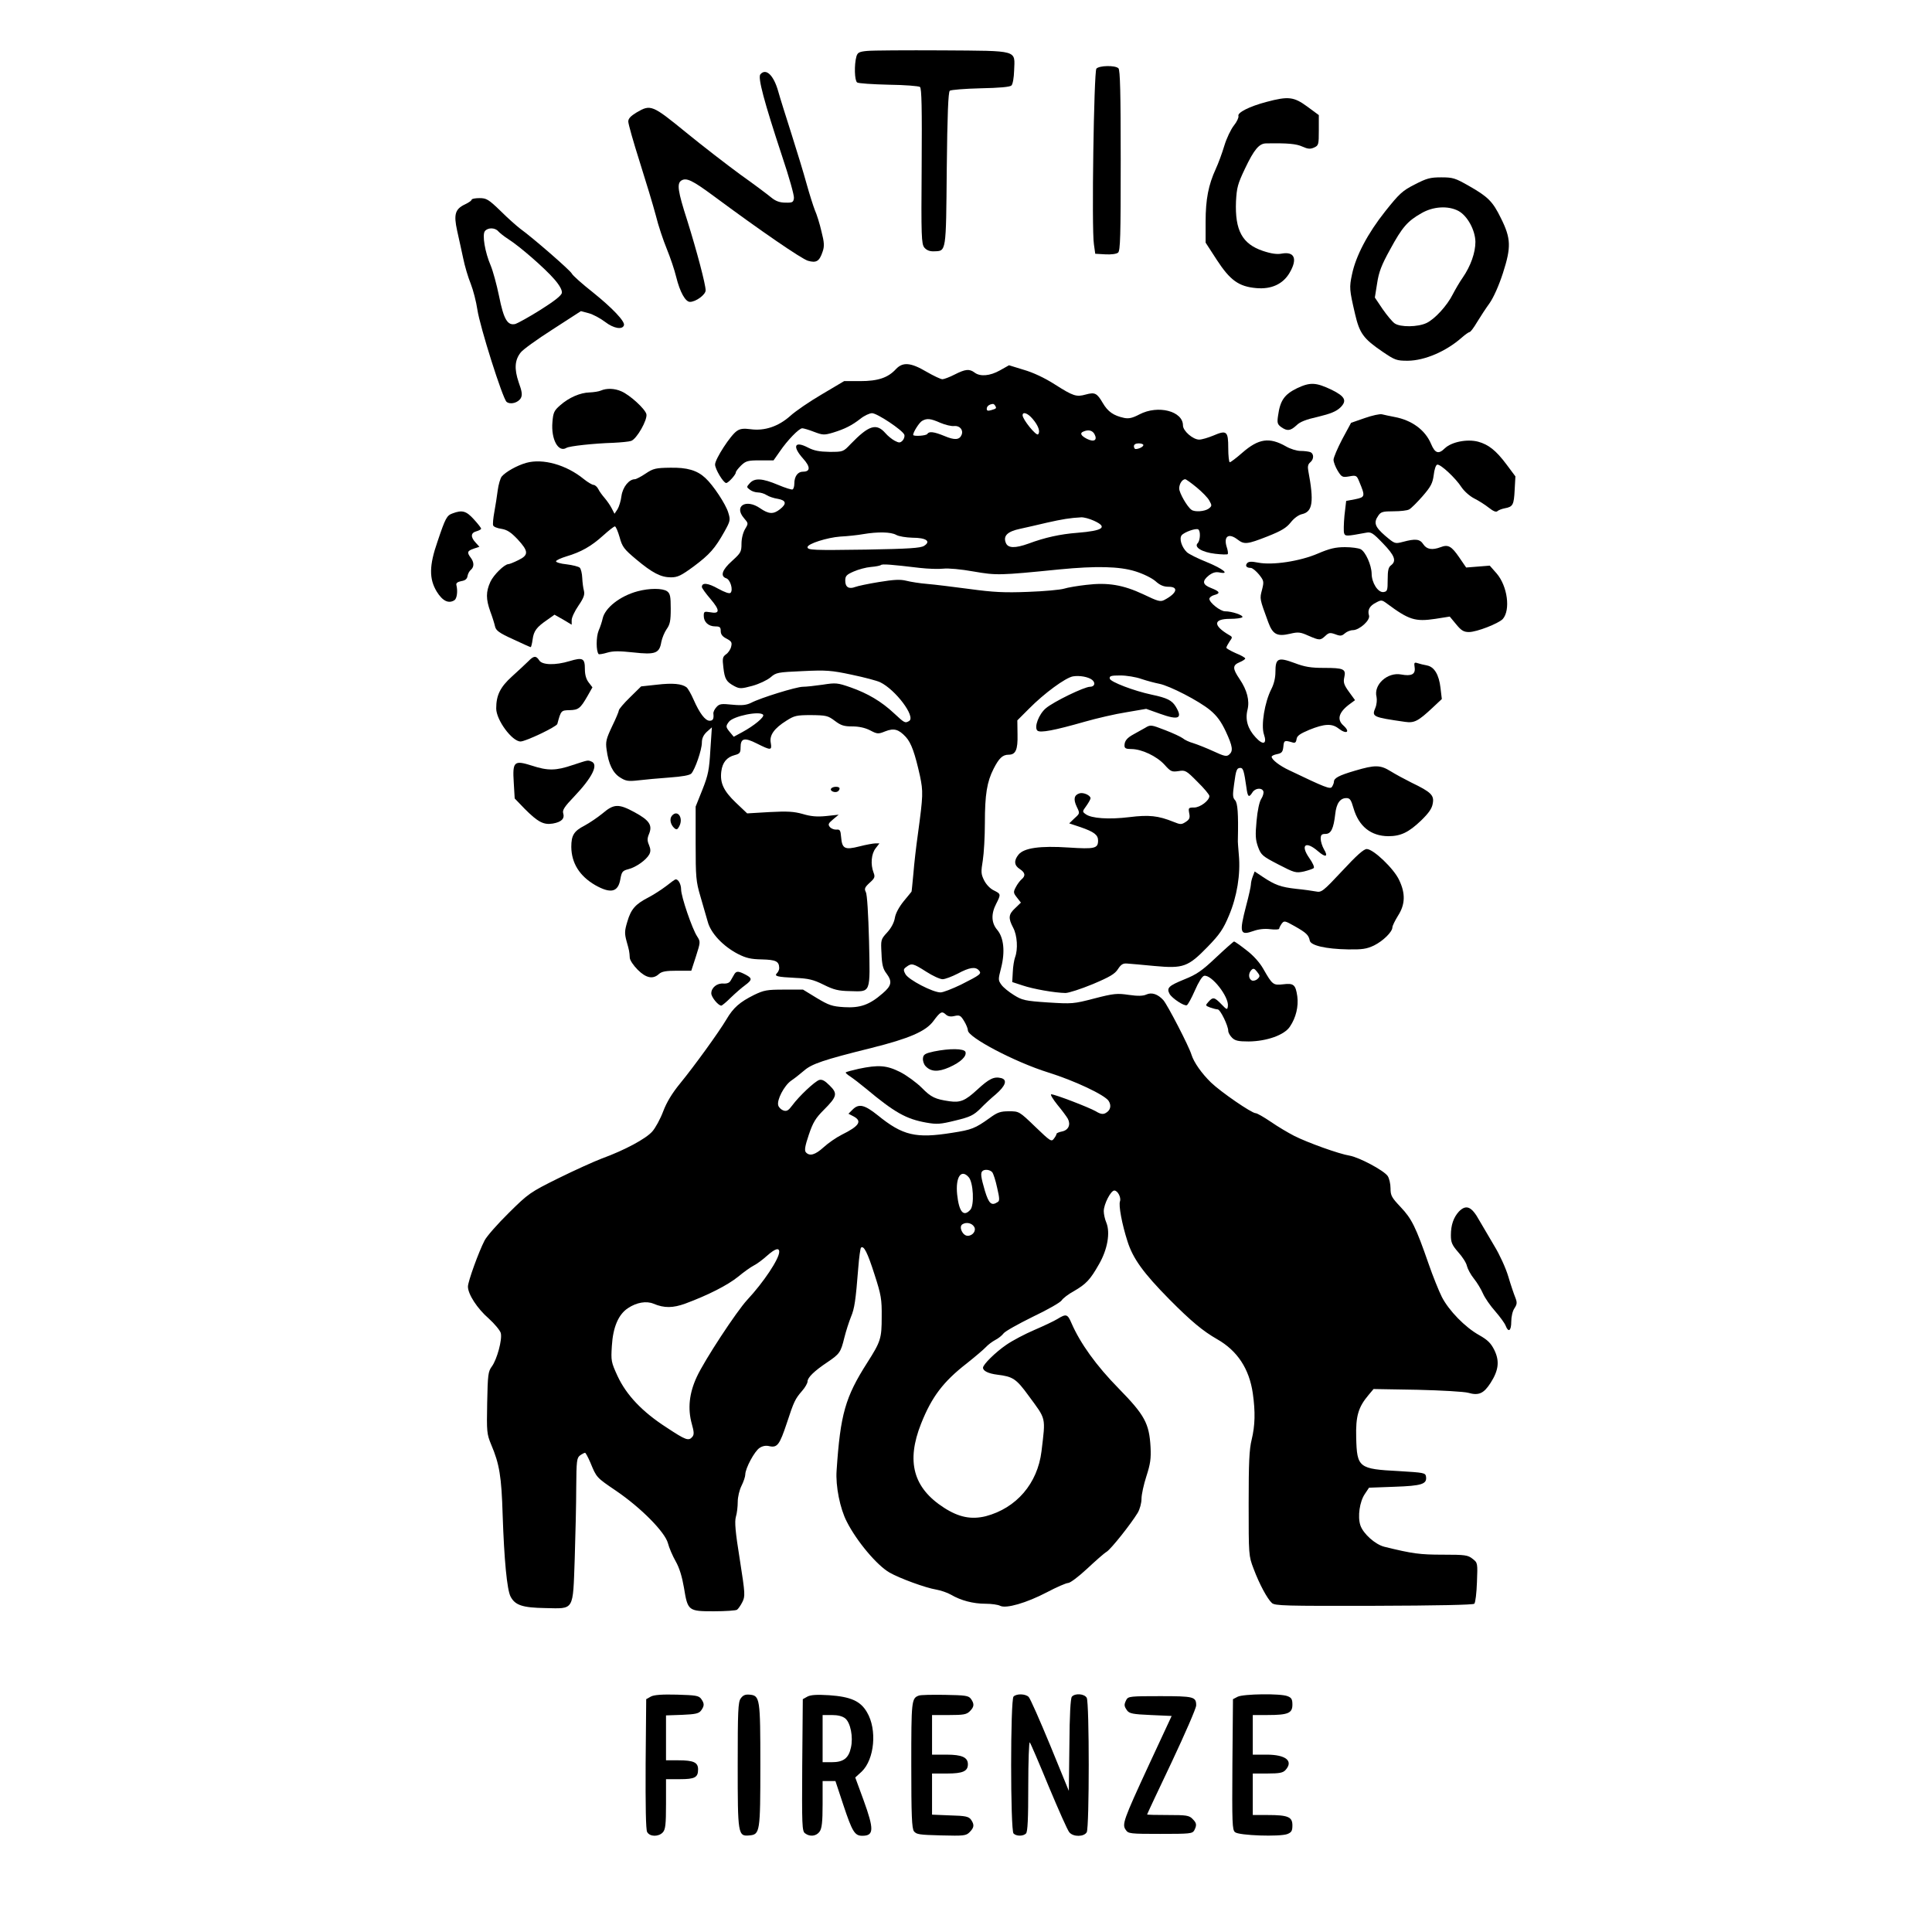 <?xml version="1.0" standalone="no"?>
<!DOCTYPE svg PUBLIC "-//W3C//DTD SVG 20010904//EN"
 "http://www.w3.org/TR/2001/REC-SVG-20010904/DTD/svg10.dtd">
<svg version="1.0" xmlns="http://www.w3.org/2000/svg"
 width="1024pt" height="1024pt" viewBox="0 0 1024 1024"
 preserveAspectRatio="xMidYMid meet">
<g transform="translate(0,1024) scale(0.1,-0.1)"
fill="#000000" stroke="none">
<path d="M4595 9970 c-42 -4 -50 -9 -56 -30 -12 -43 -10 -127 4 -137 6 -5 82
-10 167 -12 85 -1 160 -7 166 -12 9 -7 11 -112 9 -420 -3 -375 -1 -411 14
-431 12 -14 28 -21 51 -20 66 2 64 -11 68 437 3 288 8 407 16 414 6 5 80 11
163 13 101 2 156 7 164 15 7 7 13 42 14 78 4 112 29 105 -380 108 -192 1 -372
0 -400 -3z"/>
<path d="M5811 9876 c-13 -16 -26 -851 -13 -931 l7 -50 53 -3 c31 -2 60 2 68
9 12 10 14 89 14 488 0 358 -3 480 -12 489 -17 17 -103 15 -117 -2z"/>
<path d="M4030 9846 c-14 -18 19 -142 116 -436 36 -107 64 -206 62 -220 -3
-22 -7 -25 -45 -24 -30 0 -52 8 -75 27 -18 15 -91 70 -163 121 -71 52 -202
153 -290 225 -178 145 -186 149 -261 105 -31 -19 -44 -32 -44 -48 0 -13 27
-108 60 -212 33 -104 72 -233 86 -286 13 -54 40 -133 58 -177 18 -44 41 -111
50 -149 20 -81 49 -132 73 -132 31 0 83 38 83 61 0 32 -47 209 -97 369 -51
158 -56 197 -32 213 27 17 59 1 169 -80 255 -189 467 -334 502 -345 45 -13 61
-3 78 48 10 28 9 49 -6 107 -9 40 -25 91 -35 113 -9 23 -29 86 -44 140 -15 55
-51 173 -80 264 -29 91 -61 192 -70 225 -24 86 -65 126 -95 91z"/>
<path d="M6713 9700 c-91 -24 -156 -57 -149 -75 2 -8 -8 -30 -24 -50 -16 -20
-39 -68 -51 -108 -12 -40 -32 -94 -45 -122 -39 -85 -54 -161 -54 -280 l0 -111
59 -91 c71 -109 117 -142 210 -150 79 -7 141 21 176 81 43 73 27 114 -41 102
-24 -5 -55 -1 -100 14 -110 37 -149 109 -143 262 4 74 9 93 48 175 48 101 75
133 112 133 114 2 159 -2 192 -17 29 -13 42 -14 62 -5 24 11 25 16 25 92 l0
80 -61 45 c-71 52 -100 56 -216 25z"/>
<path d="M7498 9262 c-65 -33 -81 -48 -156 -142 -93 -117 -156 -237 -176 -334
-15 -70 -14 -81 16 -210 24 -103 44 -131 147 -201 65 -44 73 -47 133 -47 89 1
202 49 286 123 18 16 37 29 41 29 5 0 23 24 40 53 17 28 47 74 66 100 21 30
49 92 71 160 44 137 43 183 -11 291 -43 88 -68 113 -170 171 -72 41 -84 45
-146 45 -59 0 -77 -5 -141 -38z m232 -140 c48 -26 89 -102 90 -164 0 -57 -25
-128 -67 -189 -17 -24 -40 -64 -53 -89 -30 -60 -95 -131 -139 -152 -46 -22
-139 -23 -169 -2 -12 8 -41 43 -64 76 l-41 61 12 75 c9 60 23 97 69 180 64
118 92 150 166 192 62 36 141 41 196 12z"/>
<path d="M2500 9182 c0 -5 -16 -16 -35 -25 -53 -25 -61 -53 -42 -140 9 -39 23
-105 32 -146 8 -40 26 -101 40 -135 13 -33 29 -95 35 -136 13 -90 134 -472
155 -490 20 -16 62 -5 76 21 8 16 6 34 -12 83 -24 71 -21 118 11 158 10 14 86
69 169 122 l150 97 41 -11 c23 -6 62 -27 87 -46 45 -35 92 -43 100 -18 7 20
-62 92 -164 174 -57 45 -108 90 -113 101 -10 18 -205 188 -273 237 -17 13 -64
54 -103 93 -65 63 -76 69 -113 69 -23 0 -41 -4 -41 -8z m141 -168 c8 -9 32
-28 54 -42 60 -38 194 -155 243 -212 28 -32 42 -58 40 -72 -2 -14 -37 -42
-113 -90 -60 -38 -121 -71 -133 -75 -42 -10 -62 23 -87 148 -13 63 -33 135
-44 161 -31 72 -46 164 -31 183 16 20 54 19 71 -1z"/>
<path d="M4749 8284 c-42 -46 -95 -64 -190 -64 l-85 0 -118 -70 c-65 -38 -141
-90 -168 -115 -62 -55 -135 -80 -209 -70 -37 5 -56 3 -73 -9 -33 -21 -116
-149 -116 -178 0 -24 44 -98 59 -98 11 0 51 44 51 56 0 6 13 22 28 37 25 24
36 27 100 27 l72 0 33 47 c40 59 102 123 119 123 7 0 35 -8 63 -19 45 -17 53
-18 100 -4 62 19 100 38 146 74 20 16 48 29 61 29 27 0 162 -90 171 -114 3 -8
-1 -22 -9 -31 -13 -13 -19 -13 -42 -1 -15 8 -37 26 -49 40 -48 55 -88 42 -184
-57 -40 -42 -40 -42 -112 -42 -55 1 -82 6 -115 23 -71 37 -84 7 -26 -58 40
-44 40 -70 0 -70 -28 0 -46 -25 -46 -64 0 -14 -4 -27 -9 -30 -4 -3 -39 8 -77
24 -83 35 -124 38 -150 9 -18 -20 -18 -21 1 -35 10 -8 29 -14 42 -14 13 0 34
-6 46 -14 12 -8 39 -17 60 -20 44 -8 48 -26 11 -55 -35 -28 -60 -26 -105 5
-75 52 -141 12 -86 -52 24 -28 24 -28 6 -58 -11 -19 -19 -50 -19 -78 0 -43 -4
-49 -50 -91 -53 -47 -64 -81 -31 -92 22 -7 38 -62 23 -77 -6 -6 -29 2 -66 22
-53 30 -86 34 -86 9 0 -6 21 -35 46 -64 51 -60 50 -80 -2 -70 -31 5 -34 4 -34
-19 0 -33 25 -56 61 -56 24 0 29 -4 29 -25 0 -17 9 -29 31 -40 26 -14 30 -20
24 -43 -3 -14 -16 -33 -27 -40 -18 -13 -20 -22 -14 -70 7 -62 16 -76 59 -99
27 -14 36 -14 95 2 36 10 78 30 96 45 30 26 37 27 170 33 125 6 152 4 260 -19
67 -14 135 -32 151 -40 81 -39 189 -182 154 -205 -22 -13 -24 -12 -80 40 -67
63 -140 106 -231 138 -69 24 -78 25 -148 14 -41 -6 -88 -11 -105 -11 -34 0
-225 -59 -274 -85 -25 -12 -47 -15 -99 -10 -59 6 -69 5 -85 -13 -10 -11 -17
-26 -16 -34 3 -28 -2 -38 -20 -38 -23 0 -53 39 -85 112 -13 30 -30 59 -37 65
-25 19 -73 24 -158 14 l-83 -9 -59 -58 c-33 -32 -59 -63 -59 -69 0 -6 -16 -44
-36 -85 -31 -66 -35 -81 -29 -123 10 -76 33 -124 72 -148 30 -19 43 -21 96
-15 34 4 108 11 165 15 69 5 107 12 116 21 20 22 56 126 56 164 0 22 8 40 26
57 l27 24 -8 -120 c-6 -104 -11 -132 -42 -210 l-36 -90 0 -195 c0 -179 2 -202
25 -280 14 -47 31 -107 39 -135 16 -61 81 -130 160 -171 43 -22 69 -28 127
-29 75 -2 91 -10 92 -46 0 -8 -5 -20 -12 -27 -16 -16 0 -20 99 -25 67 -3 94
-9 148 -36 54 -27 79 -33 139 -34 114 -3 108 -17 102 265 -4 145 -10 247 -17
260 -9 17 -6 25 20 49 27 24 30 31 21 54 -17 44 -12 100 11 129 l20 26 -21 0
c-11 0 -50 -7 -85 -16 -78 -20 -92 -12 -97 49 -3 36 -6 42 -25 40 -11 -1 -27
5 -34 13 -12 14 -9 20 16 41 l30 25 -66 -7 c-49 -5 -82 -2 -125 11 -47 13 -80
15 -176 10 l-118 -7 -60 57 c-65 62 -85 105 -77 166 6 47 29 75 71 86 27 7 31
13 31 40 0 50 20 55 87 21 74 -37 80 -37 73 4 -8 40 18 77 84 118 41 26 53 29
130 29 80 -1 89 -3 125 -30 33 -25 49 -30 93 -30 35 0 68 -7 95 -21 38 -20 43
-20 80 -5 46 18 71 11 109 -30 29 -32 48 -86 75 -207 17 -83 17 -101 -11 -307
-9 -63 -20 -158 -24 -210 -5 -52 -9 -96 -10 -96 -1 -1 -19 -24 -41 -50 -25
-31 -43 -64 -47 -88 -4 -25 -19 -54 -41 -78 -34 -37 -34 -39 -30 -112 2 -58 8
-82 26 -105 32 -43 28 -65 -20 -106 -70 -61 -119 -78 -204 -73 -64 4 -81 10
-146 49 l-72 44 -101 0 c-90 0 -106 -3 -158 -28 -76 -38 -110 -67 -147 -130
-41 -69 -170 -247 -246 -340 -41 -50 -71 -99 -89 -147 -15 -40 -41 -88 -58
-107 -33 -38 -146 -99 -267 -143 -42 -16 -146 -63 -231 -105 -149 -74 -158
-80 -262 -183 -60 -59 -118 -125 -129 -147 -31 -60 -88 -217 -88 -244 0 -40
49 -116 110 -169 31 -28 60 -63 64 -77 9 -34 -20 -140 -47 -177 -20 -27 -22
-43 -25 -193 -3 -154 -2 -165 21 -221 44 -103 55 -170 61 -373 8 -238 23 -397
42 -433 24 -46 63 -59 184 -61 155 -3 146 -19 156 261 4 125 8 296 8 380 1
140 3 155 20 168 11 8 23 14 27 14 3 0 16 -24 28 -52 33 -80 31 -78 137 -150
132 -90 258 -218 274 -277 6 -24 25 -68 41 -96 20 -35 34 -82 44 -140 20 -123
23 -125 159 -125 61 0 116 4 122 8 6 4 19 22 28 40 16 32 16 41 -13 226 -24
148 -28 200 -21 226 6 19 10 55 10 80 0 26 9 63 20 85 11 22 20 49 20 60 0 32
49 124 76 141 15 10 33 14 52 9 42 -9 54 8 92 122 38 116 44 128 81 171 16 18
29 41 29 50 0 21 36 56 105 102 65 44 71 52 90 130 9 36 25 85 35 110 19 45
25 85 39 262 4 54 11 101 14 105 15 14 35 -26 72 -142 35 -108 39 -131 38
-225 0 -114 -5 -130 -77 -243 -116 -182 -142 -272 -162 -571 -6 -81 18 -202
54 -271 52 -103 160 -232 227 -270 52 -30 191 -81 247 -90 23 -4 59 -16 78
-27 53 -31 118 -48 183 -48 32 0 67 -5 78 -11 31 -16 139 15 248 72 51 27 102
49 112 49 11 0 56 34 100 75 44 41 91 83 105 91 24 16 126 144 164 206 11 19
20 51 20 74 0 23 12 77 26 120 21 65 25 93 22 154 -7 126 -31 170 -169 311
-119 121 -204 240 -250 346 -21 49 -28 51 -75 22 -18 -11 -73 -37 -122 -58
-49 -21 -116 -56 -149 -79 -57 -39 -123 -104 -123 -121 0 -17 28 -31 76 -37
82 -10 100 -21 166 -112 94 -128 90 -109 68 -294 -21 -171 -133 -301 -295
-344 -77 -19 -143 -6 -222 45 -163 105 -201 245 -121 446 56 141 117 222 242
319 44 35 90 74 101 86 11 12 33 29 50 38 16 8 36 24 44 35 8 11 78 50 155 88
78 37 146 76 153 87 6 10 35 33 65 49 65 38 86 60 133 143 45 78 60 166 39
219 -8 18 -14 46 -14 62 0 36 37 109 56 109 18 0 37 -37 30 -57 -8 -21 10
-120 40 -213 29 -91 84 -167 221 -306 117 -118 179 -169 254 -212 107 -61 170
-156 189 -287 14 -99 12 -170 -6 -245 -13 -52 -16 -122 -16 -340 0 -272 0
-276 26 -344 31 -83 73 -160 97 -182 16 -15 70 -16 541 -15 335 1 526 5 532
11 6 6 12 57 14 114 4 102 4 103 -23 124 -25 20 -40 22 -157 22 -122 0 -161 5
-311 42 -48 12 -112 69 -127 114 -15 46 -4 125 24 166 l22 33 135 5 c145 5
173 14 167 54 -3 20 -12 21 -143 29 -214 11 -223 18 -227 177 -3 115 11 162
66 227 l26 31 233 -4 c127 -3 248 -10 269 -16 55 -16 82 -4 118 52 43 67 49
116 20 175 -18 36 -35 53 -79 78 -76 42 -162 131 -199 203 -16 32 -48 111 -70
175 -68 196 -90 240 -148 301 -48 51 -54 61 -54 100 0 24 -7 53 -15 65 -21 30
-151 99 -202 108 -56 9 -223 69 -294 105 -31 16 -87 49 -123 74 -37 25 -73 46
-81 46 -21 0 -184 112 -237 163 -50 49 -90 106 -103 147 -13 44 -127 264 -149
289 -29 32 -61 43 -90 30 -17 -8 -45 -9 -93 -2 -61 9 -79 8 -183 -19 -111 -29
-118 -29 -247 -21 -120 8 -136 12 -179 39 -26 16 -56 40 -66 54 -18 25 -18 28
-2 90 22 86 14 160 -20 201 -32 37 -34 85 -6 139 26 51 25 52 -13 71 -19 9
-40 31 -51 53 -17 34 -17 45 -7 106 6 38 11 127 11 198 0 151 11 218 46 287
29 57 48 75 80 75 37 0 49 26 47 107 l-1 75 62 62 c81 82 192 163 232 171 35
6 81 -2 102 -18 20 -16 14 -37 -11 -37 -30 0 -193 -79 -234 -114 -37 -31 -63
-100 -45 -118 14 -14 91 1 252 47 63 18 162 41 220 50 l105 18 73 -26 c100
-36 122 -25 83 39 -20 32 -45 45 -126 62 -95 20 -220 68 -223 85 -3 14 6 17
56 17 32 0 83 -8 113 -19 30 -10 72 -21 93 -25 56 -11 211 -91 270 -140 36
-30 58 -60 83 -113 37 -80 40 -104 17 -123 -13 -11 -26 -8 -82 18 -37 17 -85
36 -107 43 -22 6 -47 18 -56 26 -9 7 -51 27 -93 43 -75 29 -78 30 -107 12 -17
-9 -44 -25 -61 -34 -35 -19 -48 -35 -48 -60 0 -14 8 -18 36 -18 55 0 135 -38
176 -83 33 -37 39 -39 74 -34 36 6 41 4 101 -57 35 -34 63 -68 63 -75 0 -24
-49 -61 -81 -61 -30 0 -31 -2 -26 -30 5 -24 2 -33 -18 -46 -23 -15 -28 -15
-65 0 -82 33 -130 38 -235 25 -107 -13 -201 -7 -231 16 -18 13 -18 14 4 44 12
17 22 35 22 40 0 16 -39 33 -59 26 -28 -9 -33 -31 -14 -71 17 -35 17 -35 -12
-61 l-28 -27 60 -20 c72 -25 93 -41 93 -71 0 -42 -18 -46 -156 -37 -152 10
-237 -2 -266 -38 -25 -31 -23 -57 7 -76 29 -19 32 -36 9 -55 -8 -7 -22 -25
-30 -41 -14 -26 -13 -31 6 -55 l21 -27 -30 -29 c-36 -33 -38 -53 -11 -104 22
-41 26 -115 10 -157 -5 -14 -11 -49 -12 -78 l-3 -53 55 -18 c56 -19 169 -39
227 -40 17 0 82 21 145 47 90 38 117 54 133 79 17 26 27 32 50 30 17 -1 82 -7
145 -13 152 -14 177 -5 281 102 64 66 83 94 113 166 42 99 62 218 52 322 -3
36 -6 72 -5 80 3 138 -1 194 -15 209 -13 14 -13 28 -5 85 10 76 14 86 34 86
14 0 19 -18 31 -102 7 -53 13 -58 32 -28 14 23 50 27 58 6 3 -8 -2 -26 -11
-40 -10 -15 -20 -61 -25 -117 -7 -76 -6 -99 8 -138 16 -43 23 -49 108 -93 85
-44 92 -46 135 -37 24 6 48 14 52 18 5 5 -6 29 -24 54 -48 69 -19 92 46 36 41
-36 57 -31 32 10 -9 16 -17 41 -17 55 0 21 5 26 25 26 30 0 43 28 52 105 6 57
26 85 59 85 19 0 25 -9 38 -54 28 -96 92 -147 184 -148 66 0 108 20 174 83 41
40 58 64 62 91 8 43 -9 60 -113 110 -36 18 -86 45 -110 60 -55 34 -82 35 -190
3 -85 -25 -111 -39 -111 -59 0 -6 -5 -18 -10 -26 -9 -15 -36 -4 -226 87 -52
24 -94 57 -94 72 0 5 13 11 29 14 25 5 30 12 33 39 3 34 6 35 45 24 17 -6 22
-2 25 16 2 18 18 29 68 50 79 32 119 34 153 8 43 -34 67 -21 27 15 -37 33 -23
73 39 117 l23 17 -32 44 c-27 37 -31 51 -25 77 10 44 -3 50 -107 50 -69 0
-102 5 -157 26 -87 32 -101 26 -101 -48 0 -31 -8 -64 -22 -91 -35 -69 -55
-191 -39 -239 18 -52 -4 -60 -44 -16 -42 45 -56 94 -43 146 12 49 -2 104 -42
163 -38 56 -38 73 0 89 17 7 30 16 30 20 0 4 -22 17 -50 28 -27 12 -50 25 -50
29 0 5 8 19 17 33 16 22 16 24 -2 34 -87 51 -85 86 4 86 33 0 62 4 66 9 6 10
-55 31 -92 31 -25 0 -83 46 -83 66 0 7 11 16 25 20 35 9 31 19 -15 37 -47 18
-50 37 -13 67 20 15 36 20 56 16 58 -12 20 19 -65 54 -48 19 -96 43 -107 53
-28 27 -42 72 -28 90 14 17 76 39 88 31 13 -8 11 -58 -3 -73 -21 -21 23 -48
92 -56 34 -4 64 -5 67 -2 3 3 1 19 -4 34 -20 60 8 81 57 43 35 -27 51 -25 158
17 73 29 100 45 123 74 18 23 42 40 60 44 57 13 64 66 33 231 -4 21 -1 34 10
43 21 17 21 47 0 55 -9 3 -32 6 -51 6 -20 0 -55 11 -77 24 -88 50 -145 42
-232 -34 -32 -28 -61 -50 -66 -50 -4 0 -8 34 -8 75 0 90 -8 97 -80 66 -27 -11
-60 -21 -74 -21 -33 0 -86 46 -86 75 0 76 -132 110 -230 59 -38 -20 -57 -24
-82 -19 -56 12 -86 33 -113 79 -31 53 -42 58 -90 45 -50 -14 -66 -9 -165 54
-53 34 -115 63 -164 77 l-78 24 -48 -27 c-53 -30 -105 -34 -134 -12 -28 21
-49 19 -106 -10 -27 -14 -57 -25 -65 -25 -9 0 -47 18 -85 40 -83 49 -125 52
-161 14z m526 -195 c8 -13 6 -15 -22 -23 -17 -5 -23 -3 -23 7 0 14 13 24 32
26 4 1 10 -4 13 -10z m198 -69 c31 -36 42 -69 29 -82 -10 -10 -82 79 -82 101
0 21 28 11 53 -19z m-489 -21 c26 -11 59 -19 73 -17 29 3 50 -20 40 -46 -11
-28 -37 -30 -91 -7 -56 23 -82 26 -91 11 -6 -10 -75 -14 -75 -5 0 15 32 65 47
74 26 15 45 13 97 -10z m817 -60 c17 -32 -2 -44 -40 -25 -33 17 -39 31 -18 39
26 11 47 6 58 -14z m259 -58 c0 -9 -24 -21 -41 -21 -5 0 -9 7 -9 15 0 9 9 15
25 15 14 0 25 -4 25 -9z m282 -224 c29 -24 60 -55 68 -71 14 -25 14 -28 -4
-42 -21 -15 -74 -19 -91 -6 -23 16 -65 90 -65 113 0 24 16 49 32 49 4 0 31
-19 60 -43z m-544 -177 c75 -34 50 -53 -88 -64 -91 -7 -172 -25 -258 -57 -72
-26 -110 -25 -121 4 -15 37 9 60 75 74 33 7 97 22 144 33 80 18 122 25 180 28
14 1 44 -7 68 -18z m-1048 -75 c14 -8 52 -14 86 -15 73 0 100 -19 62 -43 -18
-12 -83 -16 -308 -20 -280 -4 -310 -3 -310 13 0 18 105 51 173 56 40 2 95 8
122 13 77 13 147 12 175 -4z m125 -175 c44 -5 100 -7 125 -4 26 3 94 -3 160
-15 122 -21 136 -21 455 11 197 19 318 16 402 -10 42 -13 87 -35 107 -52 24
-22 44 -30 70 -30 55 0 44 -35 -23 -70 -21 -11 -34 -7 -111 30 -107 50 -188
64 -303 50 -45 -5 -98 -14 -117 -20 -19 -6 -105 -14 -190 -17 -126 -5 -185 -2
-310 15 -85 11 -186 24 -225 27 -38 3 -89 11 -112 17 -33 8 -65 6 -145 -7 -56
-9 -112 -21 -125 -26 -34 -13 -53 -1 -53 33 0 25 6 32 45 49 25 11 66 22 91
24 26 2 49 7 53 10 6 7 55 3 206 -15z m-830 -779 c7 -12 -49 -58 -110 -91
l-46 -25 -20 24 c-23 28 -23 32 -6 55 23 31 167 60 182 37z m864 -1361 c34
-22 73 -40 87 -40 13 0 50 14 81 30 61 33 94 38 112 16 15 -17 7 -23 -96 -75
-46 -22 -94 -41 -108 -41 -41 0 -170 67 -186 97 -12 22 -11 27 6 39 27 20 35
18 104 -26z m150 -235 c27 6 33 3 51 -27 11 -18 20 -40 20 -49 0 -37 249 -168
425 -223 141 -44 300 -119 321 -151 16 -25 10 -51 -17 -65 -13 -7 -27 -5 -51
10 -37 21 -216 90 -236 90 -7 0 8 -25 32 -55 25 -30 50 -64 56 -75 16 -31 3
-60 -31 -67 -16 -3 -29 -9 -29 -12 0 -4 -6 -16 -14 -26 -13 -18 -19 -14 -99
63 -85 82 -86 82 -139 82 -45 0 -61 -5 -103 -36 -77 -55 -95 -62 -198 -78
-193 -31 -262 -15 -395 93 -70 56 -100 63 -133 30 l-22 -22 27 -14 c47 -25 31
-51 -62 -97 -30 -15 -73 -45 -97 -67 -44 -40 -74 -49 -94 -26 -8 10 -4 34 16
93 22 65 36 88 79 131 71 71 75 87 31 130 -26 26 -40 33 -55 29 -24 -8 -107
-86 -143 -135 -20 -27 -29 -32 -46 -27 -12 4 -25 16 -28 27 -9 28 31 105 68
131 18 12 48 36 68 53 41 36 101 57 359 121 200 50 287 88 327 142 37 50 45
54 65 36 11 -11 26 -14 47 -9z m200 -828 c6 -7 18 -44 26 -82 13 -56 14 -70 3
-76 -33 -22 -47 -9 -68 60 -21 72 -24 94 -13 104 11 11 40 8 52 -6z m-125 -26
c25 -27 31 -149 9 -173 -36 -40 -60 -12 -70 82 -9 91 21 136 61 91z m29 -263
c13 -20 -7 -48 -34 -48 -27 0 -49 48 -28 61 20 13 50 7 62 -13z m-1033 -133
c0 -37 -83 -162 -170 -255 -57 -62 -226 -319 -267 -408 -40 -86 -49 -168 -26
-250 12 -42 12 -56 3 -67 -20 -24 -34 -19 -137 49 -129 83 -213 172 -260 273
-34 74 -35 81 -30 160 6 99 35 167 86 200 45 30 97 39 135 23 57 -24 103 -23
169 1 121 45 223 97 279 142 30 25 68 52 84 60 16 8 47 31 69 51 43 38 65 45
65 21z"/>
<path d="M4950 4667 c-46 -10 -56 -16 -58 -35 -2 -13 4 -32 13 -42 28 -31 67
-33 126 -7 61 27 94 59 86 82 -8 18 -83 19 -167 2z"/>
<path d="M4551 4575 c-35 -8 -66 -16 -68 -19 -3 -2 8 -12 24 -22 15 -10 53
-39 83 -64 152 -127 213 -161 319 -180 57 -10 74 -9 155 11 79 19 96 28 132
63 22 23 59 57 82 76 52 45 63 77 28 86 -38 9 -63 -3 -127 -62 -63 -58 -89
-69 -146 -61 -76 11 -98 21 -147 71 -28 28 -80 66 -115 84 -72 36 -115 39
-220 17z"/>
<path d="M6874 8182 c-67 -33 -89 -65 -100 -145 -6 -39 -3 -46 17 -61 32 -22
48 -20 80 9 18 19 52 32 115 46 66 16 96 28 118 49 37 36 25 59 -46 94 -84 40
-114 41 -184 8z"/>
<path d="M3185 8170 c-11 -5 -38 -9 -60 -10 -49 -1 -110 -27 -157 -69 -31 -27
-36 -38 -40 -88 -8 -91 31 -163 74 -137 15 10 149 24 248 27 41 2 84 6 95 10
30 10 88 113 81 142 -7 28 -88 102 -133 121 -36 16 -78 17 -108 4z"/>
<path d="M7233 8024 l-72 -25 -47 -87 c-25 -48 -46 -97 -46 -109 0 -12 10 -38
22 -58 21 -34 25 -36 61 -30 37 7 40 5 53 -27 33 -79 32 -83 -21 -94 l-48 -9
-9 -77 c-4 -43 -5 -85 -2 -94 6 -17 12 -17 114 2 29 6 37 1 92 -56 62 -64 73
-93 43 -116 -14 -10 -18 -27 -18 -76 0 -58 -2 -63 -22 -66 -29 -4 -63 49 -63
98 -1 45 -32 115 -58 129 -12 6 -49 11 -83 11 -50 0 -81 -7 -144 -34 -95 -41
-241 -63 -317 -48 -35 7 -50 6 -58 -3 -12 -14 -3 -25 19 -25 9 0 28 -16 44
-35 26 -33 27 -37 16 -81 -13 -49 -13 -46 33 -172 24 -65 47 -77 116 -61 42
10 54 9 96 -10 60 -26 64 -26 91 -1 18 17 25 18 53 8 26 -10 34 -9 50 5 10 9
29 17 43 17 35 1 93 53 85 78 -9 28 3 51 37 68 28 15 31 15 58 -5 117 -87 150
-97 257 -81 l76 12 34 -41 c27 -33 40 -41 68 -41 41 0 156 45 179 69 42 48 25
174 -32 241 l-37 42 -62 -5 -63 -5 -37 54 c-41 60 -59 69 -98 54 -45 -17 -74
-12 -92 15 -18 28 -41 31 -108 13 -43 -11 -43 -11 -95 33 -54 47 -62 69 -35
107 13 19 24 22 80 22 36 0 73 4 83 10 10 5 42 37 71 70 44 51 53 68 59 112 3
28 11 53 18 55 16 6 99 -72 129 -119 14 -21 43 -47 66 -59 24 -12 59 -34 79
-50 24 -19 39 -25 46 -18 5 5 23 12 39 15 43 8 48 18 52 97 l4 72 -47 63 c-56
75 -96 106 -151 121 -58 15 -140 -1 -176 -35 -33 -33 -52 -27 -73 23 -31 74
-102 126 -194 143 -25 5 -55 11 -66 14 -11 3 -52 -6 -92 -20z"/>
<path d="M2790 7787 c-50 -14 -110 -48 -131 -73 -7 -9 -17 -42 -21 -73 -4 -31
-12 -83 -18 -115 -6 -33 -9 -65 -6 -71 2 -7 22 -15 44 -18 30 -5 50 -18 86
-56 58 -63 59 -83 3 -110 -24 -12 -47 -21 -52 -21 -21 0 -79 -57 -96 -94 -24
-53 -24 -91 0 -158 11 -29 22 -65 25 -79 5 -21 22 -34 95 -67 49 -23 91 -42
94 -42 2 0 7 18 10 41 6 45 21 65 78 104 l38 27 46 -26 45 -27 0 24 c0 14 16
48 36 77 28 41 34 58 29 79 -4 14 -8 45 -9 68 -1 24 -7 48 -13 54 -6 6 -38 14
-70 18 -32 3 -57 11 -56 16 1 6 26 17 55 26 78 23 132 54 193 109 31 28 59 50
64 50 5 0 16 -26 25 -57 14 -52 24 -64 87 -117 87 -73 132 -96 185 -96 36 0
54 9 121 58 84 63 112 94 163 185 31 56 32 61 20 100 -13 44 -80 146 -122 184
-43 40 -96 56 -187 54 -75 -1 -89 -4 -129 -31 -25 -17 -51 -30 -57 -30 -31 0
-64 -41 -71 -88 -3 -26 -13 -58 -21 -71 l-16 -24 -15 29 c-8 16 -25 40 -37 54
-12 14 -28 35 -34 48 -6 12 -18 22 -25 22 -7 0 -31 14 -52 31 -93 76 -217 110
-304 86z"/>
<path d="M2399 7519 c-31 -11 -38 -24 -80 -149 -45 -129 -45 -198 -4 -266 31
-50 63 -65 94 -45 13 9 18 48 10 80 -3 10 6 17 26 21 21 3 31 12 33 27 2 12
10 27 18 33 18 16 17 40 -1 64 -21 28 -19 36 16 48 l30 10 -20 22 c-28 30 -26
52 4 60 14 4 25 10 25 14 0 4 -17 26 -39 50 -40 44 -61 50 -112 31z"/>
<path d="M3379 7106 c-93 -25 -173 -88 -185 -145 -3 -14 -12 -43 -21 -63 -14
-34 -14 -110 0 -125 3 -2 23 1 46 8 31 9 63 9 138 1 116 -13 138 -5 148 55 4
21 17 52 28 68 18 25 22 44 22 108 0 66 -3 81 -19 93 -24 17 -94 17 -157 0z"/>
<path d="M2800 6735 c-14 -14 -53 -50 -86 -80 -63 -57 -84 -100 -84 -170 0
-61 84 -175 129 -175 27 0 191 78 195 93 19 71 20 72 64 73 48 1 58 9 96 75
l26 46 -20 26 c-13 17 -20 40 -20 71 0 57 -11 63 -81 42 -76 -23 -146 -21
-161 4 -17 26 -29 25 -58 -5z"/>
<path d="M7498 6702 c5 -36 -17 -47 -71 -37 -73 14 -148 -54 -131 -119 3 -15
1 -40 -6 -57 -20 -48 -16 -50 157 -75 49 -7 69 3 146 75 l49 46 -7 59 c-8 70
-33 112 -72 119 -16 3 -37 8 -49 12 -18 6 -20 3 -16 -23z"/>
<path d="M3035 6185 c-88 -30 -131 -31 -216 -3 -95 30 -103 22 -96 -90 l5 -84
53 -55 c70 -70 100 -86 149 -78 46 8 64 26 55 55 -5 16 7 35 58 88 97 102 131
171 91 186 -20 8 -16 8 -99 -19z"/>
<path d="M4405 6060 c-8 -12 20 -24 35 -15 5 3 10 10 10 16 0 12 -37 12 -45
-1z"/>
<path d="M3194 5929 c-27 -22 -70 -51 -96 -65 -56 -29 -70 -51 -70 -113 1 -86
44 -154 126 -202 83 -47 122 -38 134 31 7 39 11 45 42 53 41 10 95 49 111 78
8 15 8 28 -1 50 -10 23 -10 35 0 59 19 46 2 72 -75 114 -86 47 -111 46 -171
-5z"/>
<path d="M3561 5916 c-14 -17 -7 -48 14 -66 11 -9 16 -7 25 10 24 45 -9 92
-39 56z"/>
<path d="M7114 5624 c-102 -109 -110 -115 -139 -109 -16 3 -64 10 -105 14 -81
9 -112 20 -178 64 l-42 28 -10 -26 c-6 -15 -10 -34 -10 -43 0 -9 -11 -60 -25
-112 -38 -146 -33 -160 40 -134 25 9 58 13 88 9 26 -3 47 -2 47 3 0 4 6 16 13
26 13 17 16 17 69 -13 62 -35 74 -47 80 -76 4 -26 84 -45 203 -47 75 -1 98 2
138 21 48 24 97 72 97 96 0 8 14 36 30 62 38 59 40 117 6 188 -27 60 -137 165
-172 165 -16 0 -55 -35 -130 -116z"/>
<path d="M3530 5543 c-25 -19 -67 -46 -94 -60 -68 -35 -92 -62 -111 -128 -15
-49 -15 -63 -4 -104 14 -49 15 -54 17 -88 1 -13 20 -41 42 -63 44 -44 81 -52
113 -22 15 13 37 17 95 17 l76 0 25 77 c24 75 24 77 6 105 -26 39 -85 211 -85
249 0 27 -15 55 -29 53 -4 0 -26 -16 -51 -36z"/>
<path d="M6445 5165 c-75 -71 -103 -90 -168 -116 -83 -34 -95 -45 -78 -77 13
-23 76 -65 91 -60 6 2 25 37 43 78 19 44 39 76 49 78 39 8 133 -112 126 -161
-3 -21 -5 -20 -35 11 -36 37 -44 39 -68 12 -17 -19 -17 -20 9 -30 15 -5 33
-10 40 -10 14 0 56 -87 56 -114 0 -9 9 -25 20 -36 16 -16 33 -20 88 -20 96 1
190 34 219 79 32 47 46 107 39 160 -9 62 -19 71 -75 64 -53 -6 -57 -3 -106 83
-19 33 -52 70 -89 98 -33 26 -62 46 -65 46 -3 0 -46 -38 -96 -85z m221 -113
c-8 -8 -22 -12 -30 -9 -19 8 -21 38 -3 56 10 10 16 8 30 -10 16 -20 16 -24 3
-37z"/>
<path d="M3893 5078 c-4 -7 -13 -22 -19 -33 -7 -14 -19 -19 -39 -18 -35 3 -65
-22 -65 -52 0 -20 37 -65 53 -65 4 0 27 19 51 43 24 23 57 52 75 65 39 29 39
37 1 57 -35 18 -46 19 -57 3z"/>
<path d="M7732 3818 c-28 -31 -42 -71 -42 -125 0 -38 6 -52 39 -90 22 -24 43
-57 46 -73 4 -16 20 -46 37 -67 17 -21 38 -56 48 -79 10 -23 39 -65 65 -94 25
-29 50 -63 55 -76 15 -39 30 -28 30 21 0 26 7 57 17 71 14 22 15 30 4 58 -7
17 -24 67 -37 111 -13 44 -46 116 -73 160 -26 44 -62 105 -80 136 -41 75 -70
87 -109 47z"/>
<path d="M3450 1248 l-25 -14 -3 -342 c-1 -225 1 -350 8 -362 14 -26 61 -26
83 -2 14 15 17 42 17 150 l0 132 73 0 c80 0 97 9 97 52 0 37 -24 48 -104 48
l-66 0 0 119 0 119 86 3 c71 3 88 7 100 23 18 25 18 37 0 62 -13 17 -29 19
-128 22 -78 2 -121 -1 -138 -10z"/>
<path d="M3926 1238 c-14 -19 -16 -67 -16 -353 0 -370 1 -379 63 -373 55 5 57
19 57 373 0 354 -2 368 -57 373 -23 2 -35 -3 -47 -20z"/>
<path d="M4280 1248 l-25 -14 -3 -349 c-2 -320 -1 -351 15 -362 26 -20 60 -15
77 9 12 17 16 50 16 145 l0 123 34 0 34 0 42 -127 c47 -141 60 -163 100 -163
62 0 64 32 7 189 l-44 120 34 31 c68 65 83 223 28 315 -34 59 -86 82 -200 90
-66 4 -97 2 -115 -7z m200 -116 c28 -23 43 -99 30 -155 -12 -56 -40 -77 -101
-77 l-49 0 0 125 0 125 49 0 c32 0 56 -6 71 -18z"/>
<path d="M4870 1253 c-39 -14 -40 -27 -40 -368 0 -270 3 -335 14 -351 13 -17
29 -19 144 -22 121 -3 132 -2 151 17 25 25 26 40 7 67 -12 16 -29 20 -110 22
l-96 4 0 109 0 109 79 0 c84 0 111 12 111 49 0 37 -32 51 -113 51 l-77 0 0
105 0 105 90 0 c77 0 93 3 110 20 24 24 25 39 6 66 -13 17 -29 19 -138 21 -68
1 -130 0 -138 -4z"/>
<path d="M5372 1248 c-17 -17 -17 -709 0 -726 15 -15 51 -15 66 0 9 9 12 79
12 252 0 132 4 236 8 231 5 -6 50 -111 101 -235 52 -124 100 -233 109 -242 21
-25 78 -24 92 1 14 27 14 685 0 712 -12 22 -62 26 -79 6 -7 -9 -12 -98 -13
-257 l-3 -242 -99 242 c-55 133 -106 249 -114 256 -17 17 -64 18 -80 2z"/>
<path d="M6560 1247 l-25 -13 -3 -345 c-2 -313 -1 -348 14 -360 21 -18 236
-25 277 -10 22 9 27 16 27 46 0 45 -23 55 -131 55 l-79 0 0 110 0 110 78 0
c64 0 82 4 95 18 44 48 3 82 -100 82 l-73 0 0 105 0 105 79 0 c108 0 131 10
131 55 0 29 -5 37 -26 45 -37 15 -234 12 -264 -3z"/>
<path d="M5970 1231 c-13 -26 -13 -33 4 -57 12 -16 30 -20 125 -24 l111 -5
-120 -258 c-137 -296 -144 -317 -123 -346 13 -20 23 -21 183 -21 157 0 170 1
180 19 14 28 13 38 -10 61 -18 18 -33 20 -130 20 -60 0 -110 1 -110 3 0 2 58
126 130 277 71 151 130 286 130 301 0 46 -12 49 -192 49 -155 0 -168 -1 -178
-19z"/>
</g>
</svg>
